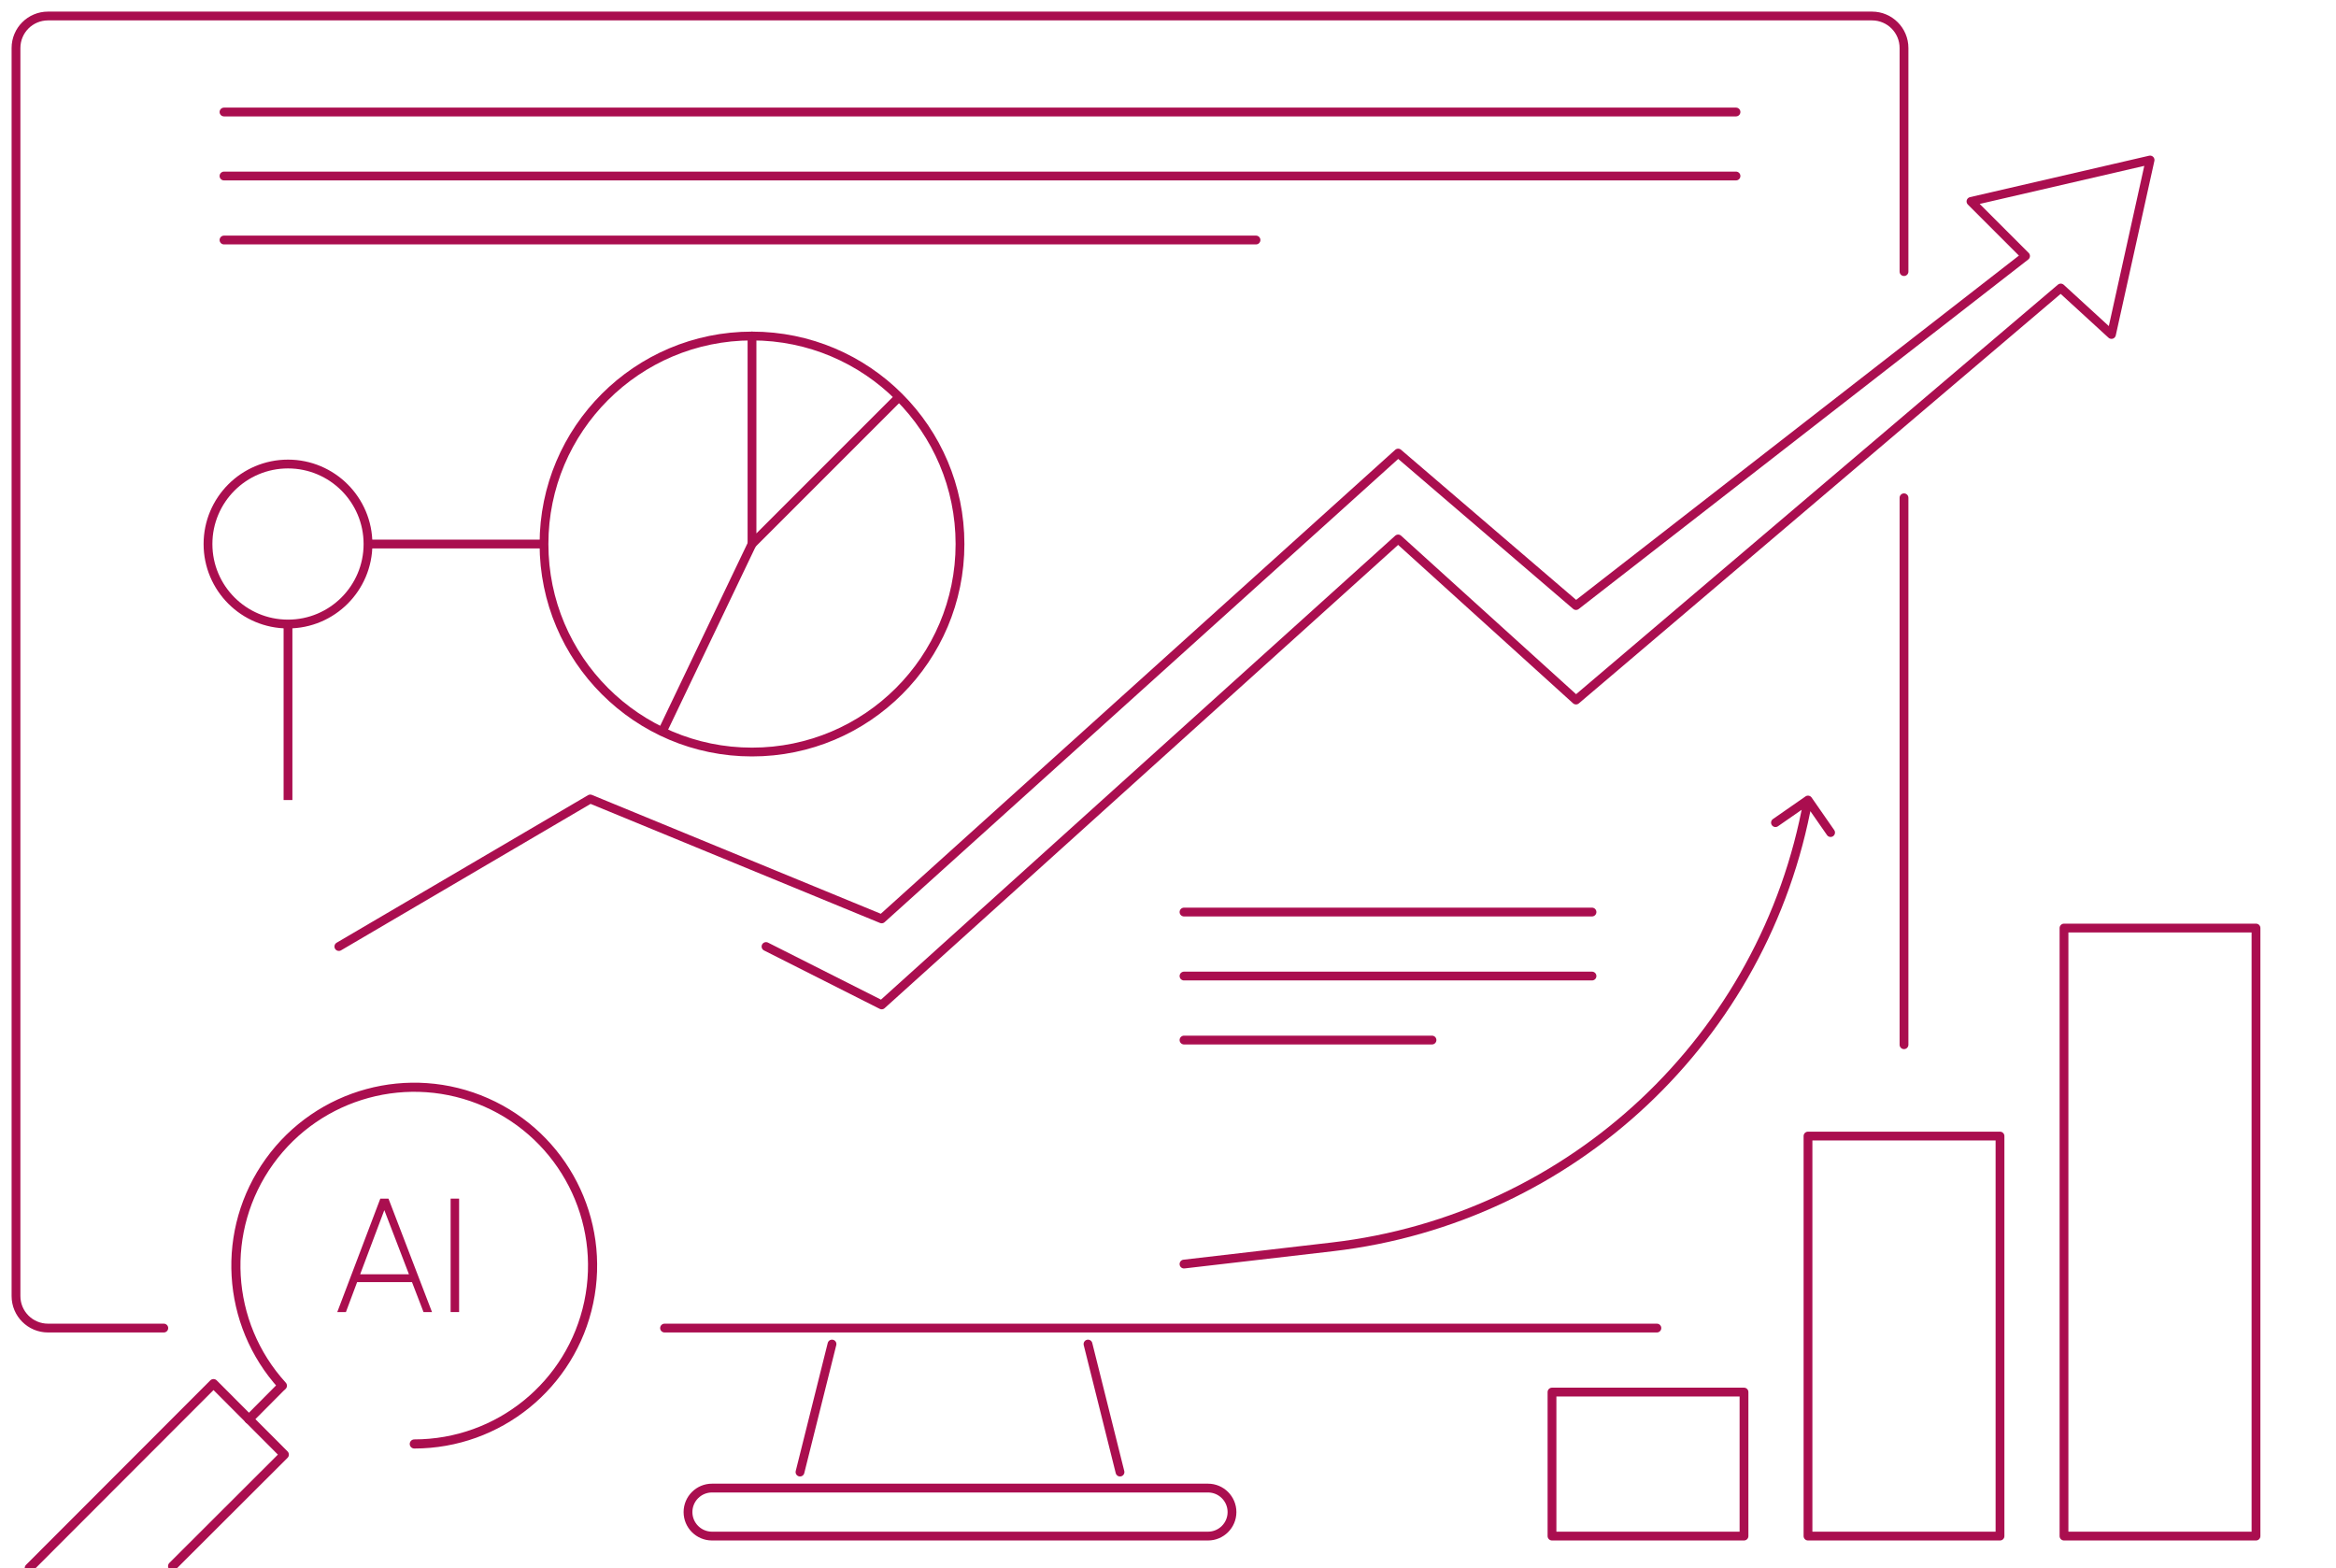 <svg width="146" height="98" viewBox="0 0 146 98" fill="none" xmlns="http://www.w3.org/2000/svg">
<g clip-path="url(#clip0_1503_19699)">
<path d="M103.555 83C73.636 83 52.963 83 41.535 83M10.237 83C8.629 83 6.217 83 3 83C1.895 83 1 82.105 1 81V3C1 1.895 1.895 1 3 1H117C118.105 1 119 1.895 119 3C119 9.211 119 13.869 119 16.974M119 31.11C119 37.155 119 48.549 119 65.292" stroke="#AA0E4F" stroke-width="0.55" stroke-linecap="round" stroke-linejoin="round"/>
<path d="M17.649 86.603C14.101 82.708 13.765 76.861 16.843 72.585C19.921 68.309 25.572 66.772 30.392 68.9C35.212 71.028 37.883 76.24 36.796 81.396C35.71 86.551 31.162 90.241 25.893 90.243" stroke="#AA0E4F" stroke-width="0.57" stroke-linecap="round" stroke-linejoin="round"/>
<path d="M28.694 82H28.164V74.91H28.694V82Z" fill="#AA0E4F"/>
<path d="M27 82H26.47L25.75 80.13H22.32L21.62 82H21.08L23.77 74.91H24.28L27 82ZM25.56 79.64L24.02 75.63L22.51 79.64H25.56Z" fill="#AA0E4F"/>
<path d="M10.787 97.88L17.77 90.909L13.344 86.472L1.829 97.999" stroke="#AA0E4F" stroke-width="0.57" stroke-linecap="round" stroke-linejoin="round"/>
<path d="M15.556 88.697L17.555 86.686" stroke="#AA0E4F" stroke-width="0.57" stroke-linecap="round" stroke-linejoin="round"/>
<path d="M14 7H108.5" stroke="#AA0E4F" stroke-width="0.55" stroke-linecap="round"/>
<path d="M14 11H108.5" stroke="#AA0E4F" stroke-width="0.55" stroke-linecap="round"/>
<path d="M14 15H78.5" stroke="#AA0E4F" stroke-width="0.55" stroke-linecap="round"/>
<path d="M50 92L52 84M68 84L70 92M44.5 93H75.5C76.328 93 77 93.672 77 94.5C77 95.328 76.328 96 75.5 96H44.5C43.672 96 43 95.328 43 94.5C43 93.672 43.672 93 44.5 93Z" stroke="#AA0E4F" stroke-width="0.55" stroke-linecap="round" stroke-linejoin="round"/>
<path d="M109 87H97V96H109V87Z" stroke="#AA0E4F" stroke-width="0.55" stroke-linecap="round" stroke-linejoin="round"/>
<path d="M125 71H113V96H125V71Z" stroke="#AA0E4F" stroke-width="0.55" stroke-linecap="round" stroke-linejoin="round"/>
<path d="M141 58H129V96H141V58Z" stroke="#AA0E4F" stroke-width="0.55" stroke-linecap="round" stroke-linejoin="round"/>
<path d="M21.178 59.155L36.89 49.934L55.105 57.428L87.384 28.316L98.5 37.845L126.597 16L123.186 12.589L134.38 10L131.967 20.903L128.797 18L98.5 43.75L87.384 33.684L55.105 62.804L47.876 59.155" stroke="#AA0E4F" stroke-width="0.55" stroke-linecap="round" stroke-linejoin="round"/>
<path d="M47 47C54.18 47 60 41.18 60 34C60 26.82 54.18 21 47 21C39.82 21 34 26.82 34 34C34 41.18 39.82 47 47 47Z" stroke="#AA0E4F" stroke-width="0.55" stroke-linecap="round" stroke-linejoin="round"/>
<path d="M47 21V34L56.026 24.974" stroke="#AA0E4F" stroke-width="0.55" stroke-linecap="round" stroke-linejoin="round"/>
<path d="M47 34L41.5 45.5" stroke="#AA0E4F" stroke-width="0.55" stroke-linecap="round" stroke-linejoin="round"/>
<path d="M18 39C15.239 39 13 36.761 13 34C13 31.239 15.239 29 18 29C20.761 29 23 31.239 23 34C23 36.761 20.761 39 18 39Z" stroke="#AA0E4F" stroke-width="0.55" stroke-linecap="round" stroke-linejoin="round"/>
<path d="M34 34H23" stroke="#AA0E4F" stroke-width="0.55"/>
<path d="M18 39V50" stroke="#AA0E4F" stroke-width="0.55"/>
<path d="M73.968 78.727C73.817 78.744 73.709 78.881 73.727 79.032C73.744 79.183 73.881 79.291 74.032 79.273L73.968 78.727ZM113.226 49.843C113.139 49.718 112.968 49.688 112.843 49.774L110.811 51.187C110.686 51.273 110.655 51.445 110.742 51.569C110.828 51.694 111 51.725 111.124 51.638L112.931 50.383L114.187 52.189C114.273 52.314 114.445 52.345 114.569 52.258C114.694 52.172 114.725 52 114.638 51.876L113.226 49.843ZM74.032 79.273L83.299 78.199L83.236 77.652L73.968 78.727L74.032 79.273ZM83.299 78.199C98.402 76.448 110.577 65.013 113.271 50.049L112.729 49.951C110.079 64.677 98.098 75.929 83.236 77.652L83.299 78.199Z" fill="#AA0E4F"/>
<path d="M74 57H99.5" stroke="#AA0E4F" stroke-width="0.55" stroke-linecap="round"/>
<path d="M74 61H99.5" stroke="#AA0E4F" stroke-width="0.55" stroke-linecap="round"/>
<path d="M74 65H89.5" stroke="#AA0E4F" stroke-width="0.55" stroke-linecap="round"/>
</g>
<defs>
<clipPath id="clip0_1503_19699">
<rect width="146" height="98" fill="white"/>
</clipPath>
</defs>
</svg>
